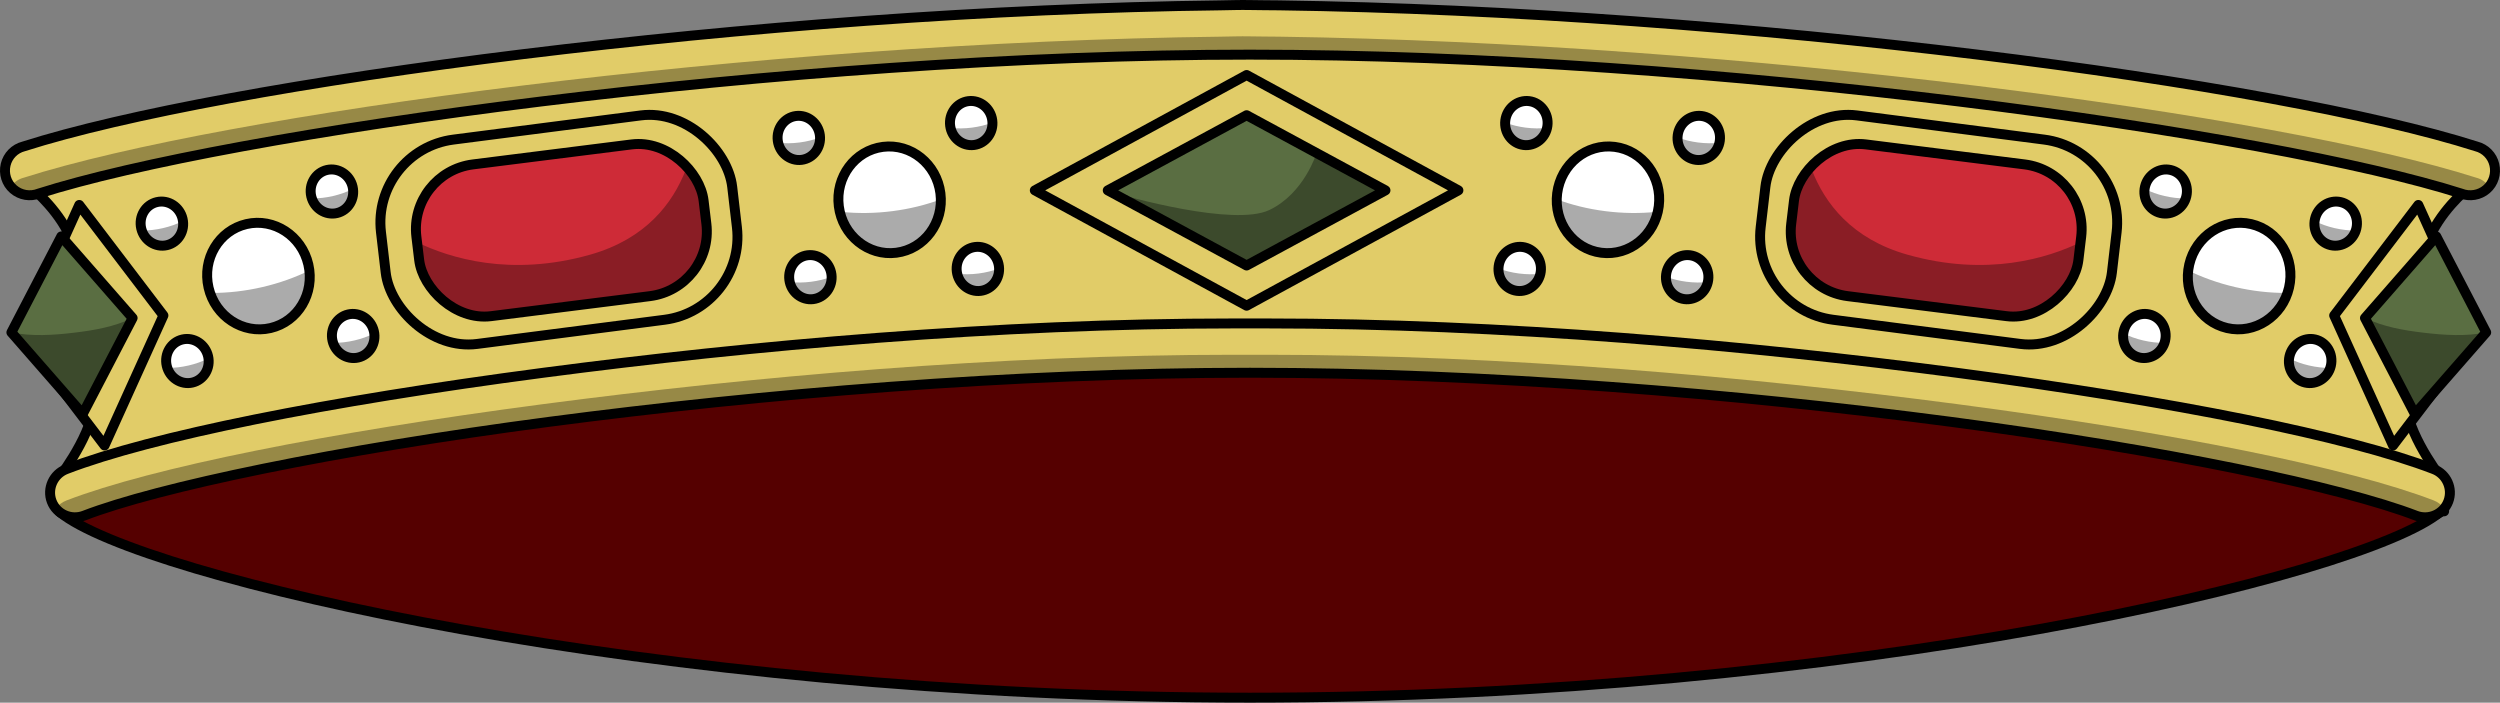 <?xml version="1.0" encoding="UTF-8" standalone="no"?>
<svg
   xmlns:dc="http://purl.org/dc/elements/1.1/"
   xmlns:cc="http://creativecommons.org/ns#"
   xmlns:rdf="http://www.w3.org/1999/02/22-rdf-syntax-ns#"
   xmlns:svg="http://www.w3.org/2000/svg"
   xmlns="http://www.w3.org/2000/svg"
   xmlns:xlink="http://www.w3.org/1999/xlink"
   id="svg2"
   width="251.326"
   height="70.638"
   version="1.0">
  <rect width="100%" height="100%" fill="#808080" stroke="none"/>
  <defs
     id="defs5" />
  <g
     id="g910"
     transform="translate(-79.609,-91.79)" />
  <path
     style="fill:#e1cc68;fill-opacity:1;fill-rule:nonzero;stroke:#000000;stroke-width:1;stroke-linecap:round;stroke-linejoin:round;stroke-miterlimit:3;stroke-dasharray:none;stroke-dashoffset:0;stroke-opacity:1"
     d="m 2.283,14.969 c -2.932,2.134 -1.457,2.389 1.029,4.021 0,0 2.891,2.378 3.99,5.454 1.132,3.17 2.541,13.163 2.119,16.426 -0.434,3.367 -3.803,7.574 -3.803,7.574 0,0 0.196,1.195 0.468,2.961 H 245.708 c -0.011,-1.681 0,-2.961 0,-2.961 0,0 -3.368,-4.207 -3.803,-7.574 -0.421,-3.263 0.988,-13.256 2.119,-16.426 1.098,-3.076 3.99,-5.454 3.99,-5.454 l 1.029,-4.021 c 0,0 -82.059,-12 -123.38,-12 -41.321,0 -123.38,12 -123.38,12 z"
     id="rect7644-5" />
  <path
     id="path4652-2"
     style="fill:#550000;fill-opacity:1;fill-rule:evenodd;stroke:#000000;stroke-width:1;stroke-linecap:butt;stroke-linejoin:miter;stroke-miterlimit:3;stroke-dasharray:none;stroke-opacity:1"
     d="m 6.043,51.506 c -3.901,-3.199 58.764,-16.612 119.613,-16.66 62.695,-0.049 123.632,13.364 119.613,16.66 -7.92,6.495 -59.747,18.632 -119.613,18.632 -59.866,0 -111.693,-12.137 -119.613,-18.632 z" />
  <path
     style="fill:#e1cc68;fill-opacity:1;fill-rule:evenodd;stroke:none"
     d="m 123.98,32.516 c -23.684,0 -48.4,2.202 -69.35,4.956 -21.876,2.875 -39.449,6.41 -47.968,9.693 -1.291,0.491 -1.956,1.95 -1.465,3.241 0.491,1.291 1.95,1.924 3.242,1.434 7.446,-2.87 25.165,-6.594 46.846,-9.444 21.25,-2.793 46.467,-4.925 70.378,-4.925 23.912,0 49.129,2.132 70.378,4.925 21.681,2.85 39.4,6.575 46.846,9.444 1.291,0.491 2.751,-0.143 3.242,-1.434 0.491,-1.291 -0.174,-2.751 -1.465,-3.241 -8.519,-3.283 -26.092,-6.818 -47.968,-9.693 -20.95,-2.754 -45.667,-4.956 -69.35,-4.956 0,0 -3.366,0 -3.366,0 z"
     id="path2705-7" />
  <path
     style="fill:#e1cc68;fill-opacity:1;fill-rule:evenodd;stroke:none"
     d="M 122.718,0.538 C 76.194,1.102 22.426,8.318 2.376,14.719 c -0.899,0.229 -1.594,0.936 -1.808,1.839 -0.214,0.903 0.078,1.854 0.779,2.462 0.701,0.608 1.692,0.776 2.556,0.436 C 22.869,13.402 78.974,5.493 125.647,5.493 c 46.675,0 102.81,7.909 121.775,13.963 0.864,0.339 1.855,0.172 2.556,-0.436 0.701,-0.608 0.993,-1.559 0.779,-2.462 -0.214,-0.903 -0.908,-1.61 -1.808,-1.839 -20.049,-6.401 -73.855,-13.52 -120.372,-14.182 -0.972,-0.015 -1.958,-0.008 -2.93,-0.031 -0.978,-0.022 -1.961,0.019 -2.93,0.031 z"
     id="path4663-6" />
  <path
     style="opacity:0.33;fill:#000000;fill-opacity:1;fill-rule:evenodd;stroke:none"
     d="m 125.647,3.655 c -0.978,-0.022 -1.961,0.019 -2.93,0.031 -46.524,0.564 -100.292,7.781 -120.341,14.182 -0.517,0.132 -0.949,0.448 -1.278,0.842 0.084,0.102 0.147,0.223 0.249,0.312 0.701,0.608 1.692,0.776 2.556,0.436 C 22.869,13.402 78.974,5.494 125.647,5.494 c 46.675,0 102.81,7.909 121.775,13.963 0.864,0.339 1.855,0.172 2.556,-0.436 0.102,-0.088 0.165,-0.21 0.249,-0.312 -0.329,-0.394 -0.761,-0.71 -1.278,-0.842 C 228.9,11.466 175.094,4.347 128.577,3.686 c -0.972,-0.015 -1.958,-0.008 -2.93,-0.031 z"
     id="path34103-3" />
  <path
     id="path6087"
     d="M 122.718,0.538 C 76.194,1.102 22.426,8.318 2.376,14.719 c -0.899,0.229 -1.594,0.936 -1.808,1.839 -0.214,0.903 0.078,1.854 0.779,2.462 0.701,0.608 1.692,0.776 2.556,0.436 C 22.869,13.402 78.974,5.493 125.647,5.493 c 46.675,0 102.81,7.909 121.775,13.963 0.864,0.339 1.855,0.172 2.556,-0.436 0.701,-0.608 0.993,-1.559 0.779,-2.462 -0.214,-0.903 -0.908,-1.61 -1.808,-1.839 -20.049,-6.401 -73.855,-13.52 -120.372,-14.182 -0.972,-0.015 -1.958,-0.008 -2.93,-0.031 -0.978,-0.022 -1.961,0.019 -2.93,0.031 z"
     style="fill:none;stroke:none" />
  <path
     id="path34108-5"
     d="M 122.718,0.538 C 76.194,1.102 22.426,8.318 2.376,14.719 c -0.899,0.229 -1.594,0.936 -1.808,1.839 -0.214,0.903 0.078,1.854 0.779,2.462 0.701,0.608 1.692,0.776 2.556,0.436 C 22.869,13.402 78.974,5.493 125.647,5.493 c 46.675,0 102.81,7.909 121.775,13.963 0.864,0.339 1.855,0.172 2.556,-0.436 0.701,-0.608 0.993,-1.559 0.779,-2.462 -0.214,-0.903 -0.908,-1.61 -1.808,-1.839 -20.049,-6.401 -73.855,-13.52 -120.372,-14.182 -0.972,-0.015 -1.958,-0.008 -2.93,-0.031 -0.978,-0.022 -1.961,0.019 -2.93,0.031 z"
     style="fill:none;stroke:#000000;stroke-width:1;stroke-linecap:round;stroke-linejoin:round;stroke-miterlimit:3;stroke-dasharray:none;stroke-opacity:1" />
  <path
     id="path6090"
     d="m 123.98,32.516 c -23.684,0 -48.4,2.202 -69.35,4.956 -21.876,2.875 -39.449,6.41 -47.968,9.693 -1.291,0.491 -1.956,1.95 -1.465,3.241 0.491,1.291 1.95,1.924 3.242,1.434 7.446,-2.87 25.165,-6.594 46.846,-9.444 21.25,-2.793 46.467,-4.925 70.378,-4.925 23.912,0 49.129,2.132 70.378,4.925 21.681,2.85 39.4,6.575 46.846,9.444 1.291,0.491 2.751,-0.143 3.242,-1.434 0.491,-1.291 -0.174,-2.751 -1.465,-3.241 -8.519,-3.283 -26.092,-6.818 -47.968,-9.693 -20.95,-2.754 -45.667,-4.956 -69.35,-4.956 0,0 -3.366,0 -3.366,0 z"
     style="fill:none;stroke:none" />
  <path
     style="opacity:0.33;fill:#000000;fill-opacity:1;fill-rule:evenodd;stroke:none"
     d="m 123.964,35.665 c -23.684,0 -48.369,2.202 -69.319,4.956 -21.876,2.875 -39.449,6.41 -47.968,9.693 -0.426,0.162 -0.789,0.447 -1.06,0.779 0.666,0.81 1.802,1.141 2.836,0.748 7.446,-2.87 25.165,-6.594 46.846,-9.444 21.25,-2.793 46.467,-4.925 70.378,-4.925 23.912,0 49.129,2.132 70.378,4.925 21.681,2.85 39.4,6.575 46.846,9.444 1.034,0.393 2.139,0.062 2.805,-0.748 -0.271,-0.332 -0.603,-0.617 -1.029,-0.779 -8.519,-3.283 -26.092,-6.818 -47.968,-9.693 -20.95,-2.754 -45.667,-4.956 -69.35,-4.956 0,0 -3.397,0 -3.397,0 z"
     id="path34112-5" />
  <path
     id="path34117-3"
     d="m 123.98,32.516 c -23.684,0 -48.4,2.202 -69.35,4.956 -21.876,2.875 -39.449,6.41 -47.968,9.693 -1.291,0.491 -1.956,1.95 -1.465,3.241 0.491,1.291 1.95,1.924 3.242,1.434 7.446,-2.87 25.165,-6.594 46.846,-9.444 21.25,-2.793 46.467,-4.925 70.378,-4.925 23.912,0 49.129,2.132 70.378,4.925 21.681,2.85 39.4,6.575 46.846,9.444 1.291,0.491 2.751,-0.143 3.242,-1.434 0.491,-1.291 -0.174,-2.751 -1.465,-3.241 -8.519,-3.283 -26.092,-6.818 -47.968,-9.693 -20.95,-2.754 -45.667,-4.956 -69.35,-4.956 0,0 -3.366,0 -3.366,0 z"
     style="fill:none;stroke:#000000;stroke-width:1;stroke-linecap:round;stroke-linejoin:round;stroke-miterlimit:3;stroke-dasharray:none;stroke-opacity:1" />
  <g
     id="g10949"
     transform="translate(-584.299,-344.231)">
    <g
       id="g10953"
       transform="translate(0.033)" />
  </g>
  <g
     id="g10969"
     style="fill:#00ff00"
     transform="translate(-584.299,-344.231)">
    <g
       id="g10973"
       transform="translate(0.033)"
       style="fill:#00ff00" />
  </g>
  <g
     id="g19670"
     transform="translate(-601.308,-314.564)">
    <g
       id="g19672"
       transform="translate(0.033)" />
  </g>
  <g
     id="g19674"
     style="fill:#00ff00"
     transform="translate(-601.308,-314.564)">
    <g
       id="g19676"
       transform="translate(0.033)"
       style="fill:#00ff00" />
  </g>
  <g
     id="g10949-2"
     transform="matrix(1.873,-1.247,1.247,1.873,-1122.717,504.308)">
    <g
       id="g10953-4"
       transform="translate(0.033)" />
  </g>
  <g
     id="g10969-5"
     style="fill:#00ff00"
     transform="matrix(1.873,-1.247,1.247,1.873,-1122.717,504.308)">
    <g
       id="g10973-5"
       transform="translate(0.033)"
       style="fill:#00ff00" />
  </g>
  <g
     id="g19670-1"
     transform="matrix(1.873,-1.247,1.247,1.873,-1117.587,581.078)">
    <g
       id="g19672-7"
       transform="translate(0.033)" />
  </g>
  <g
     id="g19674-1"
     style="fill:#00ff00"
     transform="matrix(1.873,-1.247,1.247,1.873,-1117.587,581.078)">
    <g
       id="g19676-1"
       transform="translate(0.033)"
       style="fill:#00ff00" />
  </g>
  <g
     id="g4737"
     transform="matrix(1.856,0,0,1.856,-4073.737,-2493.59)">
    <g
       id="g4739"
       transform="translate(0.033)" />
  </g>
  <g
     id="g4741"
     style="fill:#00ff00"
     transform="matrix(1.856,0,0,1.856,-4073.737,-2493.59)">
    <g
       id="g4743"
       transform="translate(0.033)"
       style="fill:#00ff00" />
  </g>
  <g
     id="g5672"
     transform="matrix(1.856,0,0,1.856,748.953,-351.116)">
    <g
       id="g5674"
       transform="translate(0.033)" />
  </g>
  <g
     id="g5676"
     style="fill:#00ff00"
     transform="matrix(1.856,0,0,1.856,748.953,-351.116)">
    <g
       id="g5678"
       transform="translate(0.033)"
       style="fill:#00ff00" />
  </g>
  <g
     id="g10949-28"
     transform="matrix(1.211,-0.806,0.806,1.211,-1412.907,108.452)">
    <g
       id="g10953-2"
       transform="translate(0.033)" />
  </g>
  <g
     id="g10969-53"
     style="fill:#00ff00"
     transform="matrix(1.211,-0.806,0.806,1.211,-1412.907,108.452)">
    <g
       id="g10973-6"
       transform="translate(0.033)"
       style="fill:#00ff00" />
  </g>
  <g
     id="g19670-18"
     transform="matrix(1.211,-0.806,0.806,1.211,-1409.59,158.104)">
    <g
       id="g19672-6"
       transform="translate(0.033)" />
  </g>
  <g
     id="g19674-2"
     style="fill:#00ff00"
     transform="matrix(1.211,-0.806,0.806,1.211,-1409.59,158.104)">
    <g
       id="g19676-14"
       transform="translate(0.033)"
       style="fill:#00ff00" />
  </g>
  <g
     id="g4737-6"
     transform="matrix(1.2,0,0,1.2,-3321.525,-1830.482)">
    <g
       id="g4739-2"
       transform="translate(0.033)" />
  </g>
  <g
     id="g4741-9"
     style="fill:#00ff00"
     transform="matrix(1.2,0,0,1.2,-3321.525,-1830.482)">
    <g
       id="g4743-15"
       transform="translate(0.033)"
       style="fill:#00ff00" />
  </g>
  <g
     id="g5672-0"
     transform="matrix(1.2,0,0,1.2,-202.381,-444.806)">
    <g
       id="g5674-3"
       transform="translate(0.033)" />
  </g>
  <g
     id="g5676-6"
     style="fill:#00ff00"
     transform="matrix(1.2,0,0,1.2,-202.381,-444.806)">
    <g
       id="g5678-4"
       transform="translate(0.033)"
       style="fill:#00ff00" />
  </g>
  <g
     id="g10949-0"
     transform="matrix(1.2,0,0,1.2,-2014.412,-518.835)">
    <g
       id="g10953-9"
       transform="translate(0.033)" />
  </g>
  <g
     id="g10969-4"
     style="fill:#00ff00"
     transform="matrix(1.2,0,0,1.2,-2014.412,-518.835)">
    <g
       id="g10973-8"
       transform="translate(0.033)"
       style="fill:#00ff00" />
  </g>
  <g
     id="g10949-8"
     transform="matrix(1.327,0,0,1.327,-2649.161,-674.141)">
    <g
       id="g10953-8"
       transform="translate(0.033)" />
  </g>
  <g
     id="g10969-2"
     style="fill:#00ff00"
     transform="matrix(1.327,0,0,1.327,-2649.161,-674.141)">
    <g
       id="g10973-4"
       transform="translate(0.033)"
       style="fill:#00ff00" />
  </g>
  <g
     id="g19670-8"
     transform="matrix(1.327,0,0,1.327,-2671.724,-634.788)">
    <g
       id="g19672-2"
       transform="translate(0.033)" />
  </g>
  <g
     id="g19674-4"
     style="fill:#00ff00"
     transform="matrix(1.327,0,0,1.327,-2671.724,-634.788)">
    <g
       id="g19676-5"
       transform="translate(0.033)"
       style="fill:#00ff00" />
  </g>
  <g
     id="g10949-2-3"
     transform="matrix(2.485,-1.654,1.654,2.485,-3363.374,451.446)">
    <g
       id="g10953-4-0"
       transform="translate(0.033)" />
  </g>
  <g
     id="g10969-5-7"
     style="fill:#00ff00"
     transform="matrix(2.485,-1.654,1.654,2.485,-3363.374,451.446)">
    <g
       id="g10973-5-7"
       transform="translate(0.033)"
       style="fill:#00ff00" />
  </g>
  <g
     id="g19670-1-8"
     transform="matrix(2.485,-1.654,1.654,2.485,-3356.569,553.286)">
    <g
       id="g19672-7-7"
       transform="translate(0.033)" />
  </g>
  <g
     id="g19674-1-3"
     style="fill:#00ff00"
     transform="matrix(2.485,-1.654,1.654,2.485,-3356.569,553.286)">
    <g
       id="g19676-1-0"
       transform="translate(0.033)"
       style="fill:#00ff00" />
  </g>
  <g
     id="g4737-5"
     transform="matrix(2.462,0,0,2.462,-7277.915,-3525.274)">
    <g
       id="g4739-1"
       transform="translate(0.033)" />
  </g>
  <g
     id="g4741-7"
     style="fill:#00ff00"
     transform="matrix(2.462,0,0,2.462,-7277.915,-3525.274)">
    <g
       id="g4743-1"
       transform="translate(0.033)"
       style="fill:#00ff00" />
  </g>
  <g
     id="g5672-1"
     transform="matrix(2.462,0,0,2.462,-880.595,-683.274)">
    <g
       id="g5674-5"
       transform="translate(0.033)" />
  </g>
  <g
     id="g5676-2"
     style="fill:#00ff00"
     transform="matrix(2.462,0,0,2.462,-880.595,-683.274)">
    <g
       id="g5678-7"
       transform="translate(0.033)"
       style="fill:#00ff00" />
  </g>
  <g
     id="g10949-6"
     transform="matrix(1.211,-0.806,0.806,1.211,-464.824,58.315)">
    <g
       id="g10953-3"
       transform="translate(0.033)" />
  </g>
  <g
     id="g10969-6"
     style="fill:#00ff00"
     transform="matrix(1.211,-0.806,0.806,1.211,-464.824,58.315)">
    <g
       id="g10973-1"
       transform="translate(0.033)"
       style="fill:#00ff00" />
  </g>
  <g
     id="g19670-5"
     transform="matrix(1.211,-0.806,0.806,1.211,-461.506,107.967)">
    <g
       id="g19672-4"
       transform="translate(0.033)" />
  </g>
  <g
     id="g19674-20"
     style="fill:#00ff00"
     transform="matrix(1.211,-0.806,0.806,1.211,-461.506,107.967)">
    <g
       id="g19676-9"
       transform="translate(0.033)"
       style="fill:#00ff00" />
  </g>
  <g
     id="g4737-7"
     transform="matrix(1.2,0,0,1.2,-2373.44,-1880.623)">
    <g
       id="g4739-3"
       transform="translate(0.033)" />
  </g>
  <g
     id="g4741-72"
     style="fill:#00ff00"
     transform="matrix(1.2,0,0,1.2,-2373.44,-1880.623)">
    <g
       id="g4743-6"
       transform="translate(0.033)"
       style="fill:#00ff00" />
  </g>
  <g
     id="g5672-01"
     transform="matrix(1.2,0,0,1.2,745.703,-494.943)">
    <g
       id="g5674-6"
       transform="translate(0.033)" />
  </g>
  <g
     id="g5676-5"
     style="fill:#00ff00"
     transform="matrix(1.2,0,0,1.2,745.703,-494.943)">
    <g
       id="g5678-75"
       transform="translate(0.033)"
       style="fill:#00ff00" />
  </g>
  <g
     id="g10949-0-4"
     transform="matrix(1.2,0,0,1.2,-1066.33,-568.972)">
    <g
       id="g10953-9-1"
       transform="translate(0.033)" />
  </g>
  <g
     id="g10969-4-2"
     style="fill:#00ff00"
     transform="matrix(1.2,0,0,1.2,-1066.33,-568.972)">
    <g
       id="g10973-8-0"
       transform="translate(0.033)"
       style="fill:#00ff00" />
  </g>
  <g
     id="g10949-8-0"
     transform="matrix(1.327,0,0,1.327,-1701.08,-724.278)">
    <g
       id="g10953-8-1"
       transform="translate(0.033)" />
  </g>
  <g
     id="g10969-2-4"
     style="fill:#00ff00"
     transform="matrix(1.327,0,0,1.327,-1701.08,-724.278)">
    <g
       id="g10973-4-6"
       transform="translate(0.033)"
       style="fill:#00ff00" />
  </g>
  <g
     id="g19670-8-0"
     transform="matrix(1.327,0,0,1.327,-1723.64,-684.925)">
    <g
       id="g19672-2-7"
       transform="translate(0.033)" />
  </g>
  <g
     id="g19674-4-1"
     style="fill:#00ff00"
     transform="matrix(1.327,0,0,1.327,-1723.64,-684.925)">
    <g
       id="g19676-5-7"
       transform="translate(0.033)"
       style="fill:#00ff00" />
  </g>
  <g
     id="g10949-2-7"
     transform="matrix(2.485,-1.654,1.654,2.485,-2415.29,401.309)">
    <g
       id="g10953-4-7"
       transform="translate(0.033)" />
  </g>
  <g
     id="g10969-5-73"
     style="fill:#00ff00"
     transform="matrix(2.485,-1.654,1.654,2.485,-2415.29,401.309)">
    <g
       id="g10973-5-3"
       transform="translate(0.033)"
       style="fill:#00ff00" />
  </g>
  <g
     id="g19670-1-5"
     transform="matrix(2.485,-1.654,1.654,2.485,-2408.49,503.149)">
    <g
       id="g19672-7-9"
       transform="translate(0.033)" />
  </g>
  <g
     id="g19674-1-9"
     style="fill:#00ff00"
     transform="matrix(2.485,-1.654,1.654,2.485,-2408.49,503.149)">
    <g
       id="g19676-1-8"
       transform="translate(0.033)"
       style="fill:#00ff00" />
  </g>
  <g
     id="g4737-5-1"
     transform="matrix(2.462,0,0,2.462,-6329.83,-3575.413)">
    <g
       id="g4739-1-8"
       transform="translate(0.033)" />
  </g>
  <g
     id="g4741-7-2"
     style="fill:#00ff00"
     transform="matrix(2.462,0,0,2.462,-6329.83,-3575.413)">
    <g
       id="g4743-1-6"
       transform="translate(0.033)"
       style="fill:#00ff00" />
  </g>
  <g
     id="g5672-1-6"
     transform="matrix(2.462,0,0,2.462,67.489,-733.411)">
    <g
       id="g5674-5-0"
       transform="translate(0.033)" />
  </g>
  <g
     id="g5676-2-3"
     style="fill:#00ff00"
     transform="matrix(2.462,0,0,2.462,67.489,-733.411)">
    <g
       id="g5678-7-8"
       transform="translate(0.033)"
       style="fill:#00ff00" />
  </g>
  <g
     id="g3649"
     transform="translate(-79.337,-241.79)">
    <g
       id="g1111">
      <path
         id="path1285"
         d="m 95.765,273.506 -5.918,13.068 -8.46,-11.112 5.918,-13.068 z"
         style="fill:#e1cc68;fill-opacity:1;stroke:#000000;stroke-width:1;stroke-linecap:round;stroke-linejoin:round;stroke-miterlimit:3;stroke-dasharray:none;stroke-dashoffset:0;stroke-opacity:1" />
      <path
         style="opacity:1;vector-effect:none;fill:#5a6e42;fill-opacity:1;fill-rule:nonzero;stroke:none;stroke-width:0.382;stroke-linecap:butt;stroke-linejoin:miter;stroke-miterlimit:4;stroke-dasharray:none;stroke-dashoffset:0;stroke-opacity:1"
         d="m 92.669,273.762 -5.016,9.648 -7.171,-8.204 5.016,-9.648 z"
         id="path4606" />
      <path
         style="opacity:0.33;fill:#000000;fill-opacity:1;fill-rule:nonzero;stroke:none;stroke-width:1.078"
         d="m 92.67,273.763 c -1.879,0.882 -3.822,1.228 -5.914,1.476 -2.091,0.248 -4.237,0.385 -6.273,-0.032 l 7.171,8.204 z"
         id="path4608" />
      <path
         style="fill:none;stroke:#000000;stroke-width:1;stroke-linecap:round;stroke-linejoin:round;stroke-miterlimit:3;stroke-dasharray:none;stroke-dashoffset:0;stroke-opacity:1"
         d="m 92.669,273.762 -5.016,9.648 -7.171,-8.204 5.016,-9.648 z"
         id="path4610" />
    </g>
    <g
       id="g1082">
      <g
         transform="translate(31.559,-3.157)"
         id="g1069">
        <ellipse
           cy="280.32"
           cx="102.713"
           style="opacity:1;vector-effect:none;fill:#ffffff;fill-opacity:1;fill-rule:nonzero;stroke:none;stroke-width:0.374;stroke-linecap:butt;stroke-linejoin:miter;stroke-miterlimit:4;stroke-dasharray:none;stroke-dashoffset:0;stroke-opacity:1"
           id="path4526"
           transform="matrix(0.992,-0.127,0.126,0.992,0,0)"
           rx="5.148"
           ry="5.365" />
        <path
           style="opacity:0.33;vector-effect:none;fill:#000000;fill-opacity:1;fill-rule:nonzero;stroke:none;stroke-width:1.077;stroke-linecap:butt;stroke-linejoin:miter;stroke-miterlimit:4;stroke-dasharray:none;stroke-dashoffset:0;stroke-opacity:1"
           d="m 132.308,266.242 c 0.604,2.649 3.076,4.488 5.719,4.151 2.643,-0.337 4.544,-2.735 4.463,-5.451 -1.591,0.597 -3.249,1.008 -5.001,1.232 -1.753,0.224 -3.491,0.246 -5.181,0.068 z"
           id="path4528" />
        <ellipse
           cy="280.32"
           cx="102.713"
           transform="matrix(0.992,-0.127,0.126,0.992,0,0)"
           id="path4530"
           style="fill:none;stroke:#000000;stroke-width:1;stroke-linecap:round;stroke-linejoin:round;stroke-miterlimit:3;stroke-dasharray:none;stroke-dashoffset:0;stroke-opacity:1"
           rx="5.148"
           ry="5.365" />
      </g>
      <g
         transform="translate(23.336,-0.303)"
         id="g1027">
        <ellipse
           cy="271.148"
           cx="102.825"
           transform="rotate(-7.269)"
           id="path4532"
           style="fill:#ffffff;fill-opacity:1;fill-rule:nonzero;stroke:none;stroke-width:0.374"
           rx="2.134"
           ry="2.223" />
        <path
           id="path4534"
           d="m 134.225,256.446 c 0.25,1.098 1.275,1.86 2.371,1.72 1.096,-0.14 1.884,-1.133 1.85,-2.258 -0.66,0.247 -1.347,0.418 -2.073,0.51 -0.727,0.093 -1.447,0.102 -2.148,0.028 z"
           style="opacity:0.33;fill:#000000;fill-opacity:1;fill-rule:nonzero;stroke:none;stroke-width:1.285" />
        <ellipse
           cy="271.148"
           cx="102.825"
           style="fill:none;stroke:#000000;stroke-width:1;stroke-linecap:round;stroke-linejoin:round;stroke-miterlimit:3;stroke-dasharray:none;stroke-dashoffset:0;stroke-opacity:1"
           id="path4536"
           transform="rotate(-7.269)"
           rx="2.134"
           ry="2.223" />
      </g>
      <use
         height="100%"
         width="100%"
         transform="translate(1.165,14)"
         id="use1029"
         xlink:href="#g1027"
         y="0"
         x="0" />
      <use
         x="0"
         y="0"
         xlink:href="#g1027"
         id="use1031"
         transform="translate(18,13.17)"
         width="100%"
         height="100%" />
      <use
         height="100%"
         width="100%"
         transform="translate(17.331,-1.494)"
         id="use1033"
         xlink:href="#g1027"
         y="0"
         x="0" />
    </g>
    <use
       x="0"
       y="0"
       xlink:href="#g1082"
       id="use1084"
       width="100%"
       height="100%"
       transform="rotate(-5.764,213.2,895.904)" />
    <g
       id="g1198"
       transform="translate(0,-0.5)">
      <rect
         transform="matrix(0.992,-0.125,0.119,0.993,0,0)"
         rx="6.504"
         ry="6.504"
         y="272.627"
         x="88.69"
         height="15.362"
         width="29.105"
         id="rect1115"
         style="color:#000000;display:inline;overflow:visible;visibility:visible;opacity:1;vector-effect:none;fill:#ce2b37;fill-opacity:1;fill-rule:nonzero;stroke:none;stroke-width:0.382;stroke-linecap:butt;stroke-linejoin:miter;stroke-miterlimit:4;stroke-dasharray:none;stroke-dashoffset:0;stroke-opacity:1;marker:none;marker-start:none;marker-mid:none;marker-end:none;paint-order:normal;enable-background:accumulate" />
      <path
         id="path1133"
         d="m 148.281,259.353 c -1.309,3.375 -4.013,6.956 -9.619,8.54 -8.028,2.268 -14.14,0.321 -17.362,-1.232 0.009,0.2 0.019,0.4 0.043,0.602 0.506,4.225 4.234,7.21 8.36,6.692 l 13.984,-1.758 c 4.126,-0.518 7.041,-4.336 6.535,-8.561 -0.2,-1.669 -0.908,-3.14 -1.94,-4.283 z"
         style="opacity:0.33;vector-effect:none;fill:#000000;fill-opacity:1;fill-rule:evenodd;stroke:none;stroke-width:1.078;stroke-linecap:butt;stroke-linejoin:miter;stroke-miterlimit:4;stroke-dasharray:none;stroke-dashoffset:0;stroke-opacity:1" />
      <rect
         style="color:#000000;display:inline;overflow:visible;visibility:visible;opacity:1;vector-effect:none;fill:none;fill-opacity:1;fill-rule:nonzero;stroke:#000000;stroke-width:1;stroke-linecap:round;stroke-linejoin:round;stroke-miterlimit:3;stroke-dasharray:none;stroke-dashoffset:0;stroke-opacity:1;marker:none;marker-start:none;marker-mid:none;marker-end:none;paint-order:normal;enable-background:accumulate"
         id="rect1117"
         width="29.105"
         height="15.362"
         x="88.69"
         y="272.627"
         ry="6.504"
         rx="6.504"
         transform="matrix(0.992,-0.125,0.119,0.993,0,0)" />
      <rect
         transform="matrix(0.992,-0.128,0.116,0.993,0,0)"
         rx="8.3"
         ry="8.3"
         y="270.288"
         x="86.008"
         height="20.686"
         width="35.593"
         id="rect1287"
         style="color:#000000;display:inline;overflow:visible;visibility:visible;opacity:1;vector-effect:none;fill:none;fill-opacity:1;fill-rule:nonzero;stroke:#000000;stroke-width:1;stroke-linecap:round;stroke-linejoin:round;stroke-miterlimit:3;stroke-dasharray:none;stroke-dashoffset:0;stroke-opacity:1;marker:none;marker-start:none;marker-mid:none;marker-end:none;paint-order:normal;enable-background:accumulate" />
    </g>
  </g>
  <use
     x="0"
     y="0"
     xlink:href="#g3649"
     id="use941"
     transform="matrix(-1,0,0,1,251.083,-1.7760897e-8)"
     width="100%"
     height="100%" />
  <g
     id="g1294"
     transform="translate(-79.337,-91.79)">
    <path
       id="rect1200"
       d="m 190.699,110.927 13.96,-7.555 13.96,7.555 -13.96,7.555 z"
       style="color:#000000;display:inline;overflow:visible;visibility:visible;opacity:1;vector-effect:none;fill:#5a6e42;fill-opacity:1;fill-rule:nonzero;stroke:none;stroke-width:0.382;stroke-linecap:butt;stroke-linejoin:miter;stroke-miterlimit:4;stroke-dasharray:none;stroke-dashoffset:0;stroke-opacity:1;marker:none;marker-start:none;marker-mid:none;marker-end:none;paint-order:normal;enable-background:accumulate" />
    <path
       id="path1257"
       d="m 211.689,107.176 c 0,0 -1.227,4.053 -4.752,5.73 -3.525,1.677 -14.288,-1.319 -16.049,-1.878 l 13.773,7.453 13.959,-7.554 z"
       style="opacity:0.33;vector-effect:none;fill:#000000;fill-opacity:1;fill-rule:evenodd;stroke:none;stroke-width:1.078;stroke-linecap:butt;stroke-linejoin:miter;stroke-miterlimit:4;stroke-dasharray:none;stroke-dashoffset:0;stroke-opacity:1" />
    <path
       style="color:#000000;display:inline;overflow:visible;visibility:visible;opacity:1;vector-effect:none;fill:none;fill-opacity:1;fill-rule:nonzero;stroke:#000000;stroke-width:1;stroke-linecap:round;stroke-linejoin:round;stroke-miterlimit:3;stroke-dasharray:none;stroke-dashoffset:0;stroke-opacity:1;marker:none;marker-start:none;marker-mid:none;marker-end:none;paint-order:normal;enable-background:accumulate"
       d="m 190.699,110.927 13.96,-7.555 13.96,7.555 -13.96,7.555 z"
       id="path1241" />
  </g>
  <path
     style="color:#000000;display:inline;overflow:visible;visibility:visible;opacity:1;vector-effect:none;fill:none;fill-opacity:1;fill-rule:nonzero;stroke:#000000;stroke-width:1;stroke-linecap:round;stroke-linejoin:round;stroke-miterlimit:3;stroke-dasharray:none;stroke-dashoffset:0;stroke-opacity:1;marker:none;marker-start:none;marker-mid:none;marker-end:none;paint-order:normal;enable-background:accumulate"
     d="m 104.03,19.137 21.292,-11.597 21.292,11.597 -21.292,11.597 z"
     id="path1289" />
</svg>
